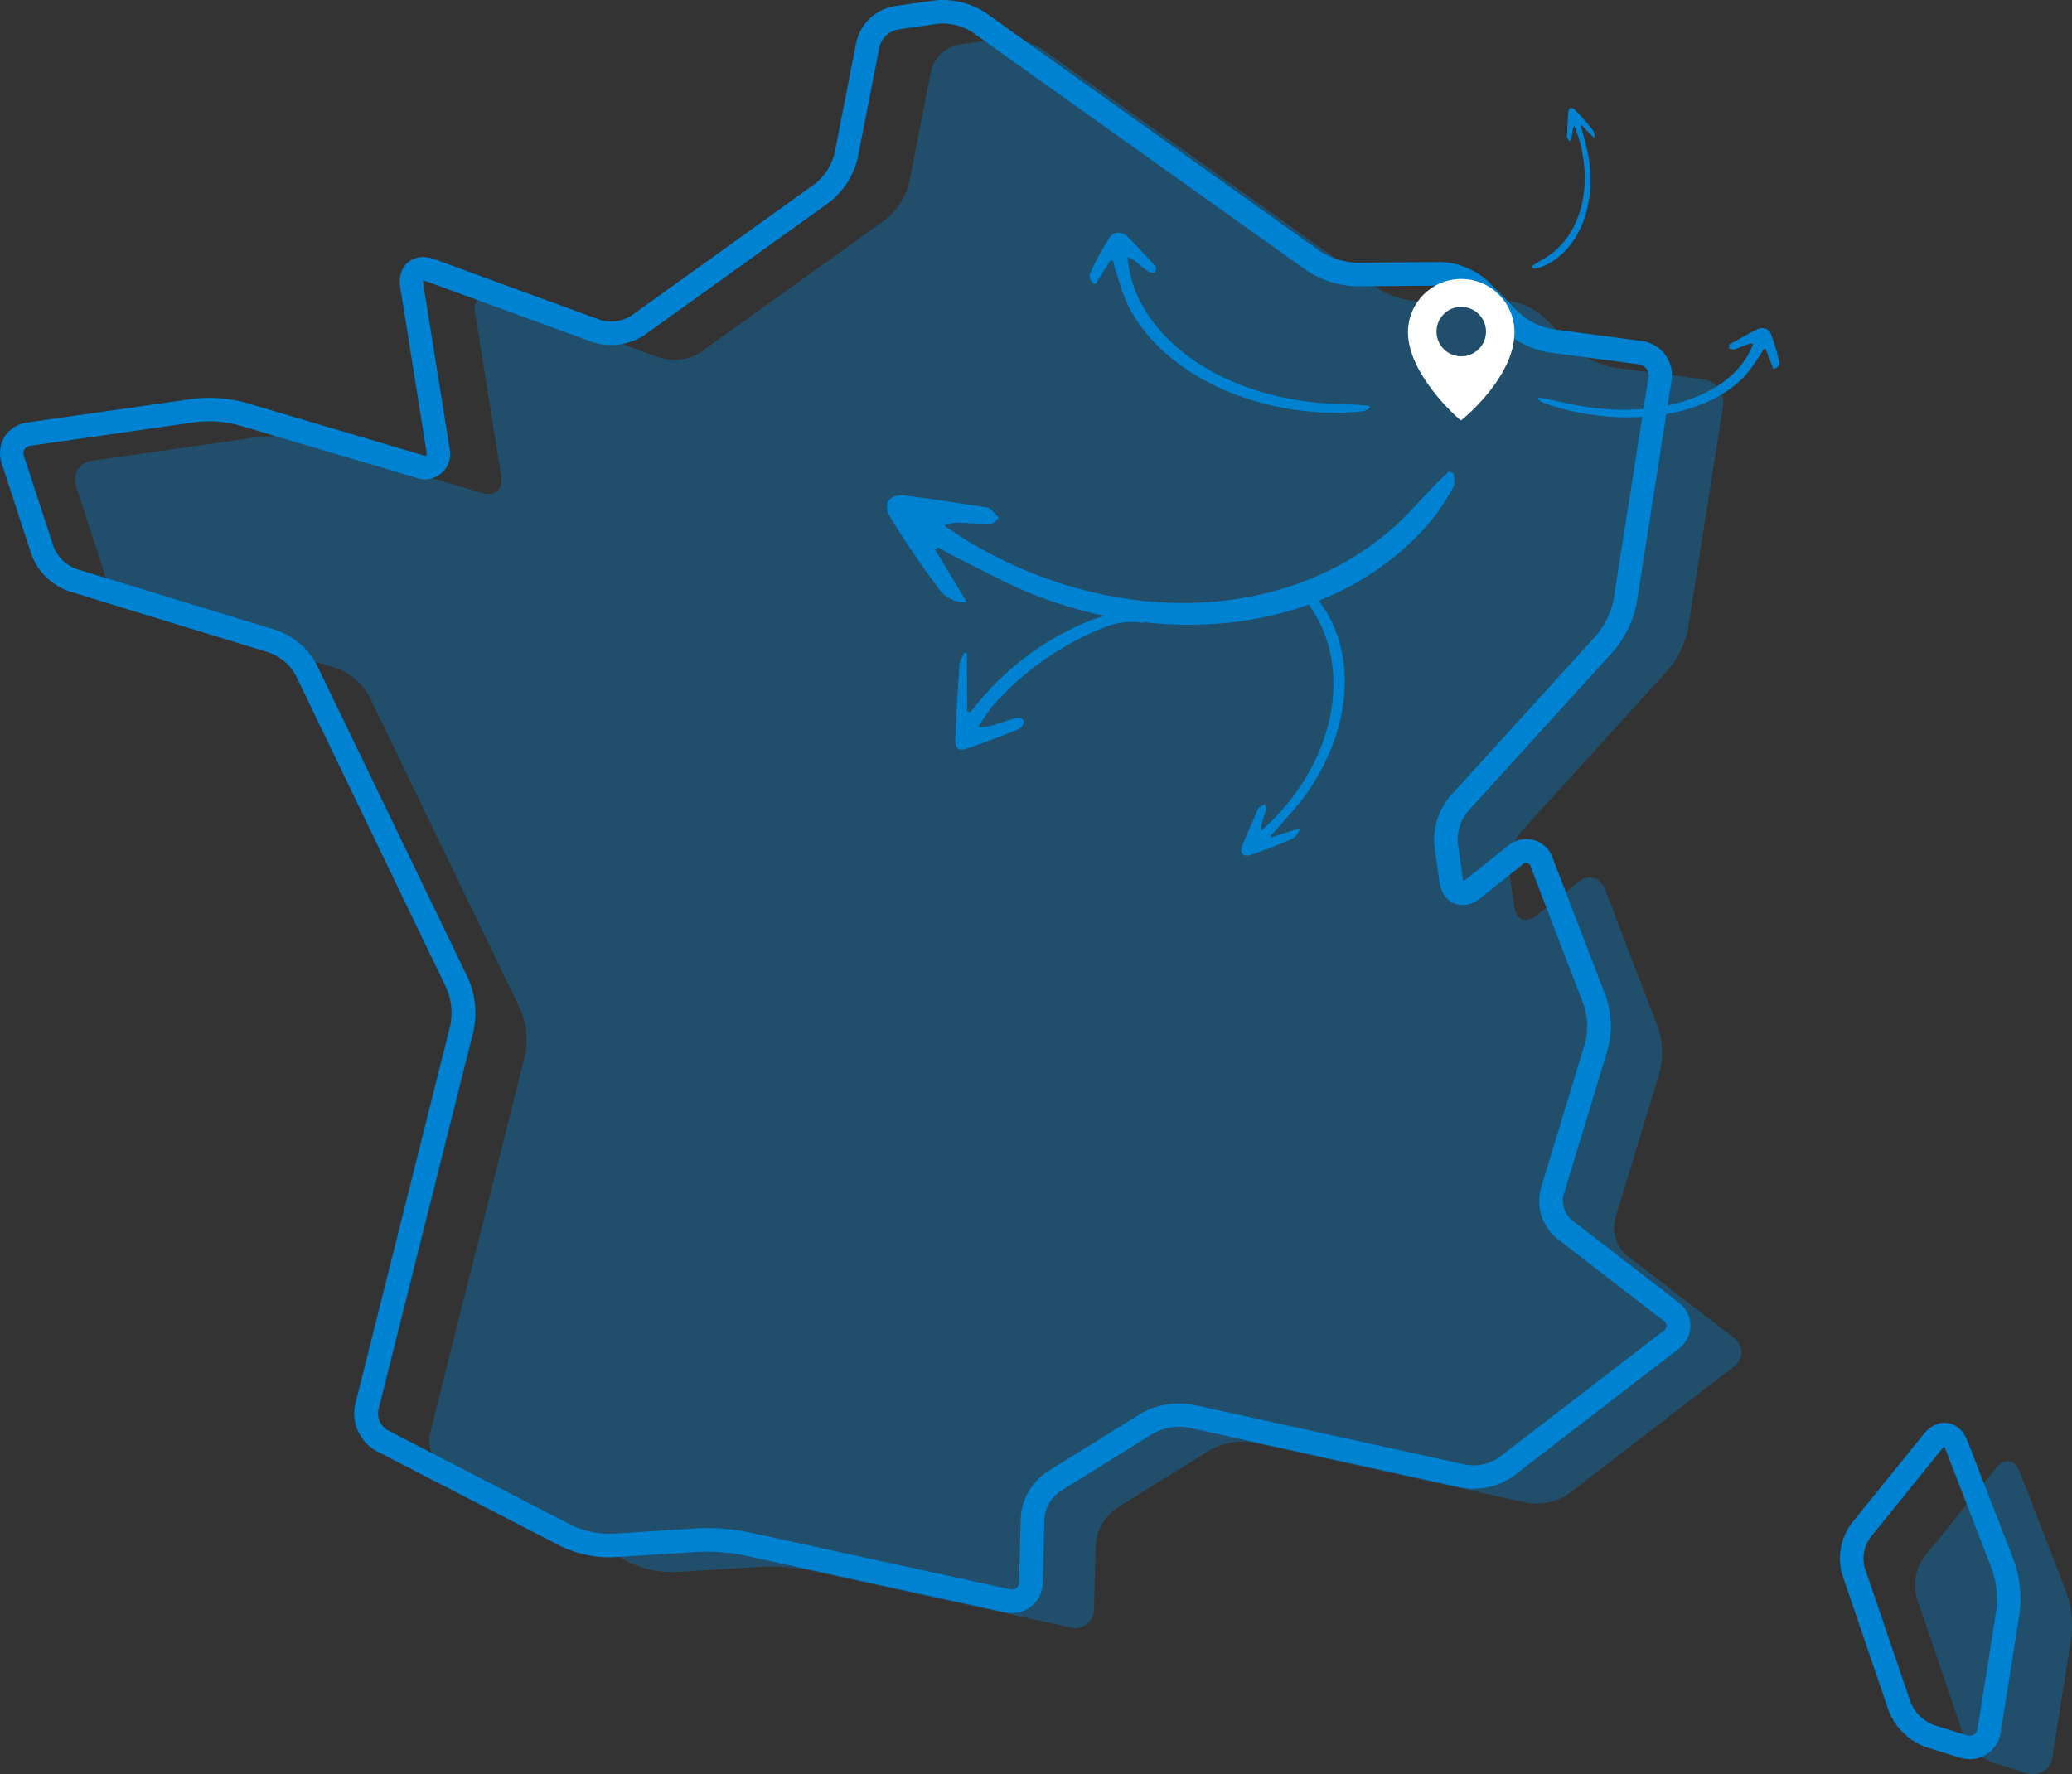 <?xml version="1.0" encoding="UTF-8"?><svg id="Calque_2" xmlns="http://www.w3.org/2000/svg" viewBox="0 0 682.47 584.53"><rect x="0" y="0" width="682.47" height="584.53" fill="#333333" stroke="none"/><defs><style>.cls-1,.cls-2{fill:#0082d2;}.cls-3{fill:#fff;}.cls-2{isolation:isolate;opacity:.35;}</style></defs><g id="Calque_1-2"><g id="Calque_2-2"><g id="Calque_1-2-2"><path class="cls-2" d="M556,207.08l11.55-73.41c.66-4.1-2.12-7.96-6.22-8.62-.09-.01-.17-.03-.26-.04l-29.69-3.93c-4.9-.89-9.44-3.17-13.09-6.56l-9.8-10c-3.6-3.32-8.26-5.26-13.15-5.48l-27.88,.21c-4.98-.2-9.82-1.73-14-4.44L343.21,16.14c-4.16-2.65-9.09-3.85-14-3.4l-13.39,1.93c-4.49,.85-8.07,4.25-9.15,8.69l-7.2,36.83c-1.19,4.78-3.92,9.04-7.77,12.12l-60.85,43.7c-4.04,2.57-8.99,3.24-13.57,1.85l-54.8-20.09c-4-1.47-6.72,.76-6.05,5l8.67,54.23c.67,4.22-2.11,6.66-6.21,5.45l-58.66-17.37c-4.93-1.28-10.04-1.65-15.1-1.11l-54.81,7.83c-3.45,.34-5.97,3.42-5.63,6.87,.05,.54,.18,1.08,.37,1.59l9.79,30c1.74,4.47,5.31,7.97,9.81,9.63l66.18,20.27c4.59,1.68,8.42,4.96,10.77,9.24l49.94,103.44c1.92,4.57,2.43,9.62,1.46,14.48l-31.38,125c-.93,4.39,1.09,8.87,5,11.07l61,31.5c4.58,2.12,9.58,3.17,14.62,3.06l28.76-1.8c5.12-.21,10.26,.18,15.29,1.16l86.28,18.84c3.28,.89,6.67-1.05,7.56-4.33,.16-.57,.23-1.16,.21-1.76l.54-21.28c.38-4.76,2.86-9.09,6.77-11.83l31-19.26c4.31-2.37,9.29-3.23,14.14-2.42l90.27,19.86c4.79,.78,9.7-.31,13.7-3.06l54.33-41.84c3.39-2.61,3.39-6.84,0-9.45l-35.22-27.17c-3.49-2.99-4.99-7.69-3.87-12.15l14.66-48.22c1.21-4.83,1.03-9.91-.53-14.64l-17.5-45.61c-1.53-4-5.49-5.07-8.83-2.4l-13.87,11.08c-3.34,2.67-6.54,1.4-7.15-2.84l-1.67-11.69c-.42-4.83,1.06-9.63,4.12-13.39l48.39-53.27c3.21-3.87,5.4-8.47,6.38-13.4h0Z"/><path class="cls-2" d="M657.53,483.57l-23.83,29.51c-2.78,3.86-3.66,8.78-2.37,13.36l15.21,44.64c1.8,4.46,5.39,7.96,9.89,9.64l11,3.44c3.39,1.19,7.1-.6,8.28-3.99,.15-.44,.26-.9,.32-1.36l6.21-39.32c.58-5,.04-10.06-1.58-14.82l-15.46-39.9c-1.55-3.99-4.98-4.53-7.67-1.2h0Z"/><path class="cls-1" d="M334.81,531.32c-1.3,.18-2.62,.13-3.9-.15l-86.28-18.84c-4.69-.9-9.46-1.26-14.23-1.08l-28.73,1.81c-5.75,.15-11.46-1.05-16.67-3.49l-61-31.49c-5.51-3.02-8.36-9.32-7-15.45l31.37-125c.75-3.99,.33-8.11-1.21-11.86l-49.85-103.46c-1.88-3.31-4.86-5.86-8.42-7.22l-66.18-20.27c-5.71-2.02-10.24-6.47-12.36-12.15L.56,152.67c-1-2.92-.66-6.13,.93-8.78,1.68-2.6,4.43-4.32,7.51-4.7l54.82-7.83c5.61-.63,11.28-.21,16.74,1.22l58.66,17.37c.4,.17,.84,.2,1.26,.1,.1-.4,.1-.83,0-1.23l-8.66-54.23c-.55-3.4,.41-6.4,2.63-8.22s5.34-2.19,8.58-1l54.79,20.08c3.38,.96,7,.46,10-1.36l60.85-43.7c3.03-2.51,5.19-5.91,6.18-9.72l7.2-36.83c1.42-6.05,6.29-10.69,12.41-11.79l13.41-1.92c5.89-.59,11.81,.85,16.77,4.09l110.21,78.6c3.54,2.24,7.59,3.52,11.77,3.72l27.88-.21c5.95,.2,11.62,2.57,15.95,6.65l9.8,10c3.04,2.77,6.78,4.65,10.82,5.43l29.7,3.93c6.24,.81,10.65,6.52,9.85,12.76-.01,.11-.03,.22-.05,.34l-11.52,73.45h0c-1.13,5.66-3.66,10.95-7.37,15.38l-48.4,53.27c-2.27,2.91-3.39,6.56-3.14,10.24l1.67,11.69c.03,.28,.1,.55,.2,.81,.25-.12,.48-.27,.7-.45l13.87-11.06c3.77-3.38,9.58-3.07,12.96,.71,.86,.95,1.5,2.08,1.9,3.29l17.56,45.68c1.87,5.53,2.09,11.5,.61,17.15l-14.65,48.23c-.66,2.91,.32,5.96,2.54,7.95l35.21,27.17c4.31,3.02,5.35,8.96,2.33,13.26-.64,.91-1.42,1.69-2.33,2.33l-54.32,41.84c-4.91,3.46-10.99,4.81-16.9,3.77l-90.27-19.86c-3.87-.6-7.82,.08-11.27,1.92l-31,19.27c-2.8,2.05-4.6,5.18-4.95,8.63l-.54,21.29c-.03,3.08-1.44,5.99-3.84,7.93-1.39,1.08-3.06,1.77-4.81,1.99h0ZM10.05,146.85c-.81,.06-1.54,.49-2,1.15-.39,.7-.44,1.54-.15,2.28l9.79,30c1.36,3.27,4,5.85,7.31,7.13l66.16,20.26c5.62,1.99,10.3,6.01,13.12,11.26l49.93,103.45c2.36,5.38,2.98,11.37,1.79,17.12l-31.37,125c-.51,2.64,.69,5.31,3,6.68l61,31.5c3.95,1.8,8.25,2.7,12.59,2.64l28.73-1.81c5.49-.23,10.98,.18,16.37,1.24l86.28,18.84c.75,.21,1.55,.08,2.19-.36,.57-.51,.89-1.24,.87-2l.55-21.28c.41-6.06,3.58-11.59,8.6-15l31-19.27c5.16-2.91,11.17-3.93,17-2.91l90.28,19.87c3.67,.53,7.41-.31,10.5-2.35l54.33-41.84c.92-.45,1.29-1.56,.84-2.48-.18-.37-.48-.66-.84-.84l-35.21-27.17c-4.76-3.97-6.79-10.34-5.22-16.33l14.65-48.23c.96-4.01,.82-8.2-.43-12.13l-17.5-45.6c-.08-.85-.83-1.48-1.68-1.41-.45,.04-.86,.27-1.12,.64l-13.87,11.07c-2.71,2.16-5.79,2.79-8.45,1.74s-4.46-3.63-4.95-7.06l-1.67-11.69c-.6-5.97,1.23-11.94,5.08-16.55l48.45-53.31c2.69-3.31,4.56-7.21,5.45-11.38l11.51-73.45c.16-.98-.08-1.99-.67-2.79-.6-.79-1.5-1.31-2.49-1.44l-29.69-3.92c-5.76-1-11.1-3.67-15.35-7.69l-9.8-10c-2.86-2.57-6.51-4.09-10.35-4.32l-27.88,.21c-5.82-.18-11.47-1.96-16.33-5.16L320.15,10.53c-3.33-2.07-7.23-3.03-11.14-2.72l-13.42,1.92c-2.86,.62-5.13,2.78-5.9,5.6l-7.2,36.83c-1.38,5.75-4.68,10.87-9.34,14.51l-60.86,43.7c-5.07,3.34-11.37,4.2-17.15,2.34l-54.8-20.04c-.3-.12-.61-.19-.93-.22-.05,.33-.05,.67,0,1l8.66,54.23c1.06,4.48-1.72,8.96-6.2,10.02-1.62,.38-3.31,.27-4.86-.32l-58.69-17.37c-4.39-1.13-8.94-1.47-13.45-1l-54.81,7.84h0Z"/><path class="cls-1" d="M650.31,579.5c-1.63,.22-3.28,.08-4.85-.41l-11-3.44c-5.69-2.04-10.21-6.45-12.4-12.08l-15.22-44.65c-1.72-5.82-.6-12.11,3-17l23.86-29.55h0c2.17-2.69,5-4,7.87-3.53s5.17,2.54,6.42,5.76l15.46,39.86c1.87,5.41,2.48,11.18,1.8,16.87l-6.25,39.34c-.45,3.05-2.2,5.76-4.8,7.41-1.19,.74-2.51,1.22-3.89,1.42Zm-10.58-102.26l-23.84,29.51c-1.94,2.83-2.57,6.36-1.72,9.68l15.22,44.64c1.4,3.28,4.06,5.87,7.38,7.19l11,3.44c.79,.28,1.66,.21,2.39-.21,.68-.46,1.13-1.19,1.23-2l6.21-39.33c.47-4.34,0-8.72-1.37-12.86l-15.46-39.86c-.11-.28-.24-.54-.41-.79-.24,.18-.45,.39-.63,.63v-.04Z"/><path class="cls-3" d="M480.66,136.98c-2.92-2.67-5.6-5.59-8.02-8.72-5.36-6.93-8.08-13.27-8.07-18.87-.15-9.22,7.22-16.82,16.44-16.97s16.82,7.22,16.97,16.44v.6c0,7.33-4.42,14.44-8.16,19.11-2.42,3.05-5.13,5.86-8.08,8.41l-.55,.45-.53-.45h0Zm.61-36.71c-4.96,0-8.98,4.02-8.98,8.98s4.02,8.98,8.98,8.98,8.97-4.01,8.98-8.96c0-4.96-4.02-8.99-8.98-9h0Z"/><path class="cls-3" d="M481.27,93.56h.04c8.76,.03,15.84,7.15,15.82,15.91-.03,13.74-15.94,26.9-15.94,26.9,0,0-15.84-13.95-15.81-26.97,.02-8.75,7.12-15.84,15.87-15.84m0,25.51c5.42,0,9.81-4.39,9.81-9.81s-4.39-9.81-9.81-9.81h0c-5.42,0-9.81,4.39-9.81,9.81s4.39,9.81,9.81,9.81h.03m0-27.17c-9.66,.02-17.5,7.83-17.53,17.5-.03,13.61,15.7,27.65,16.37,28.2l1.06,.93,1.11-.9c3-2.58,5.74-5.44,8.2-8.53,5.53-6.95,8.32-13.55,8.34-19.62,.02-9.68-7.81-17.55-17.5-17.57h-.05Zm0,27.16v-1.66c-4.5-.02-8.14-3.67-8.13-8.17s3.67-8.14,8.17-8.13,8.14,3.67,8.13,8.17c-.01,4.49-3.66,8.13-8.15,8.13v1.66h-.02Z"/><path class="cls-1" d="M365.74,85.79l.92,.12c.2,.88,.32,1.76,.61,2.61,1.38,4.14,2.42,8.4,4.44,12.39,10.6,20.88,37.99,34.92,68.16,35.11,2.99-.02,5.99-.19,8.96-.52,.85-.08,1.62-.71,2.43-1.08l-.21-.74c-1.45-.11-2.93-.25-4.41-.33-4.25-.22-8.52-.26-12.72-.68-32.55-3.03-57.94-21.21-62.12-44.5-.21-1.15-.28-2.32-.42-3.47,1.14,.34,2.13,.88,2.86,1.58,1.34,1.1,2.59,2.25,4.05,3.25,.43,.31,1.37,.22,2.09,.32,.15-.6,.35-1.2,.43-1.81,.02-.18-.25-.4-.42-.58-2.99-3.17-5.88-6.37-8.97-9.46-1.85-1.84-4.61-1.83-6,.27-2.36,3.71-4.43,7.51-6.2,11.37-.74,1.45-.15,3.07,1.49,4.06,1.79-2.8,3.42-5.35,5.06-7.89v-.02Z"/><path class="cls-1" d="M520.9,41.21c1.36,1.39,2.7,2.77,4.19,4.29,.29-.94,.02-2.1-.68-2.93-1.8-2.23-3.69-4.36-5.65-6.39-1.13-1.14-2.13-.66-2.24,.88-.18,2.57-.26,5.2-.39,7.8,0,.15-.03,.34,.03,.46,.21,.39,.46,.74,.7,1.11,.23-.18,.59-.3,.66-.57,.22-.91,.32-1.9,.48-2.85,.06-.59,.25-1.12,.56-1.54,.3,.78,.63,1.57,.89,2.35,5.5,16.04,1.82,32.47-8.99,40.18-1.39,1.01-2.92,1.78-4.37,2.68-.5,.31-1,.67-1.49,1l.15,.53c.4,.1,.87,.38,1.2,.28,1.16-.31,2.3-.72,3.38-1.23,10.8-5.44,16.44-19.49,13.99-35.08-.48-2.97-1.38-5.96-2.13-8.92-.15-.62-.37-1.21-.56-1.82l.3-.24h-.02Z"/><path class="cls-1" d="M581.64,115.09c.8,2.08,1.6,4.18,2.48,6.47,1.45-.35,2.2-1.35,1.89-2.51-.67-3.03-1.58-6.08-2.73-9.12-.68-1.74-2.83-2.3-4.6-1.4-2.96,1.51-5.79,3.15-8.68,4.72-.17,.09-.42,.19-.43,.32-.05,.43,0,.89,0,1.33,.57,.08,1.29,.32,1.67,.21,1.3-.41,2.49-.94,3.73-1.42,.7-.33,1.56-.51,2.51-.51-.31,.78-.58,1.56-.95,2.32-7.49,15.25-30.48,22.69-56.26,18.2-3.33-.56-6.65-1.4-9.97-2.1-1.16-.25-2.33-.44-3.48-.66l-.3,.47c.56,.42,1.04,1.01,1.69,1.24,2.25,.83,4.53,1.55,6.84,2.17,23.41,5.96,47.2,1.81,59.22-10.49,2.29-2.35,3.87-5.08,5.7-7.67,.39-.53,.64-1.11,.95-1.68l.73,.11h-.01Z"/><path class="cls-1" d="M418.5,275.31c.73-.75,1.5-1.46,2.17-2.26,3.26-3.82,6.8-7.52,9.66-11.56,14.99-21.18,16.73-46.43,4.5-62.96-1.25-1.61-2.65-3.11-4.17-4.49-.42-.4-1.32-.36-2-.53l-.6,.67c.5,.87,.98,1.78,1.51,2.64,1.54,2.47,3.26,4.83,4.6,7.41,10.59,19.91,4.17,47.14-15.69,66.62-.98,.96-2.03,1.87-3.05,2.8-.16-.86-.06-1.8,.28-2.72,.46-1.54,1.01-3.06,1.35-4.59,.11-.45-.36-.91-.57-1.36-.62,.36-1.25,.69-1.85,1.1-.17,.13-.28,.44-.37,.66-1.7,3.96-3.48,7.9-5.08,11.86-.95,2.37,.2,3.86,2.72,3.07,4.41-1.46,8.78-3.14,13.1-5.03,1.66-.67,2.92-2.19,3.15-3.81-3.34,1.1-6.37,2.09-9.39,3.08l-.27-.58v-.03Z"/><path class="cls-1" d="M309.01,180.31c1.84,1.05,3.64,2.22,5.54,3.13,9.21,4.47,18.24,9.65,27.72,13.17,49.58,18.69,101.34,8.4,129.3-25.32,2.69-3.41,5.08-7.04,7.17-10.86,.63-1.08,.14-2.85,.15-4.32l-1.6-.86c-1.55,1.48-3.16,2.96-4.65,4.5-4.32,4.43-8.3,9.2-12.9,13.33-35.42,32.25-93.31,34.21-141.63,4.79-2.46-1.5-4.75-3.13-7.09-4.68,1.67-.8,3.61-1.12,5.62-.93,3.28,.14,6.63,.39,9.87,.24,.96-.05,1.68-1.24,2.51-1.9-1.02-1.04-1.98-2.14-3.05-3.11-.34-.31-1.01-.32-1.51-.39-8.75-1.29-17.49-2.76-26.23-3.82-5.23-.62-7.72,2.52-4.96,7.17,4.93,8.09,10.28,15.98,16.04,23.63,2.11,2.97,5.74,4.68,9.12,4.29l-10.42-17.24,1-.83h0Z"/><path class="cls-1" d="M318.56,234.26c-.02-6.34-.04-12.67-.06-19l-.83-.29c-.56,1.3-1.54,2.58-1.63,3.92-.59,8.16-1.06,16.34-1.4,24.53-.12,3.06,1.06,4.15,3.74,3.25,5.77-1.93,11.45-4.16,17.08-6.42,.81-.33,1.86-1.65,1.75-2.36-.24-1.69-1.83-1.52-3.09-1.17-2.32,.64-4.6,1.43-6.89,2.14-1.6,.6-3.31,.82-5.01,.63,1.46-2.42,3.06-4.77,4.81-7,9.8-11.12,22.05-19.83,35.78-25.42,4.34-1.98,9.18-2.62,13.88-1.84-.74-2.5-3.26-4.03-5.82-3.53-3.66,.36-7.27,1.14-10.75,2.33-14.59,5.65-27.5,14.92-37.52,26.95-1.01,1.21-2.03,2.45-3.04,3.68l-.97-.39h-.02Z"/></g></g></g></svg>